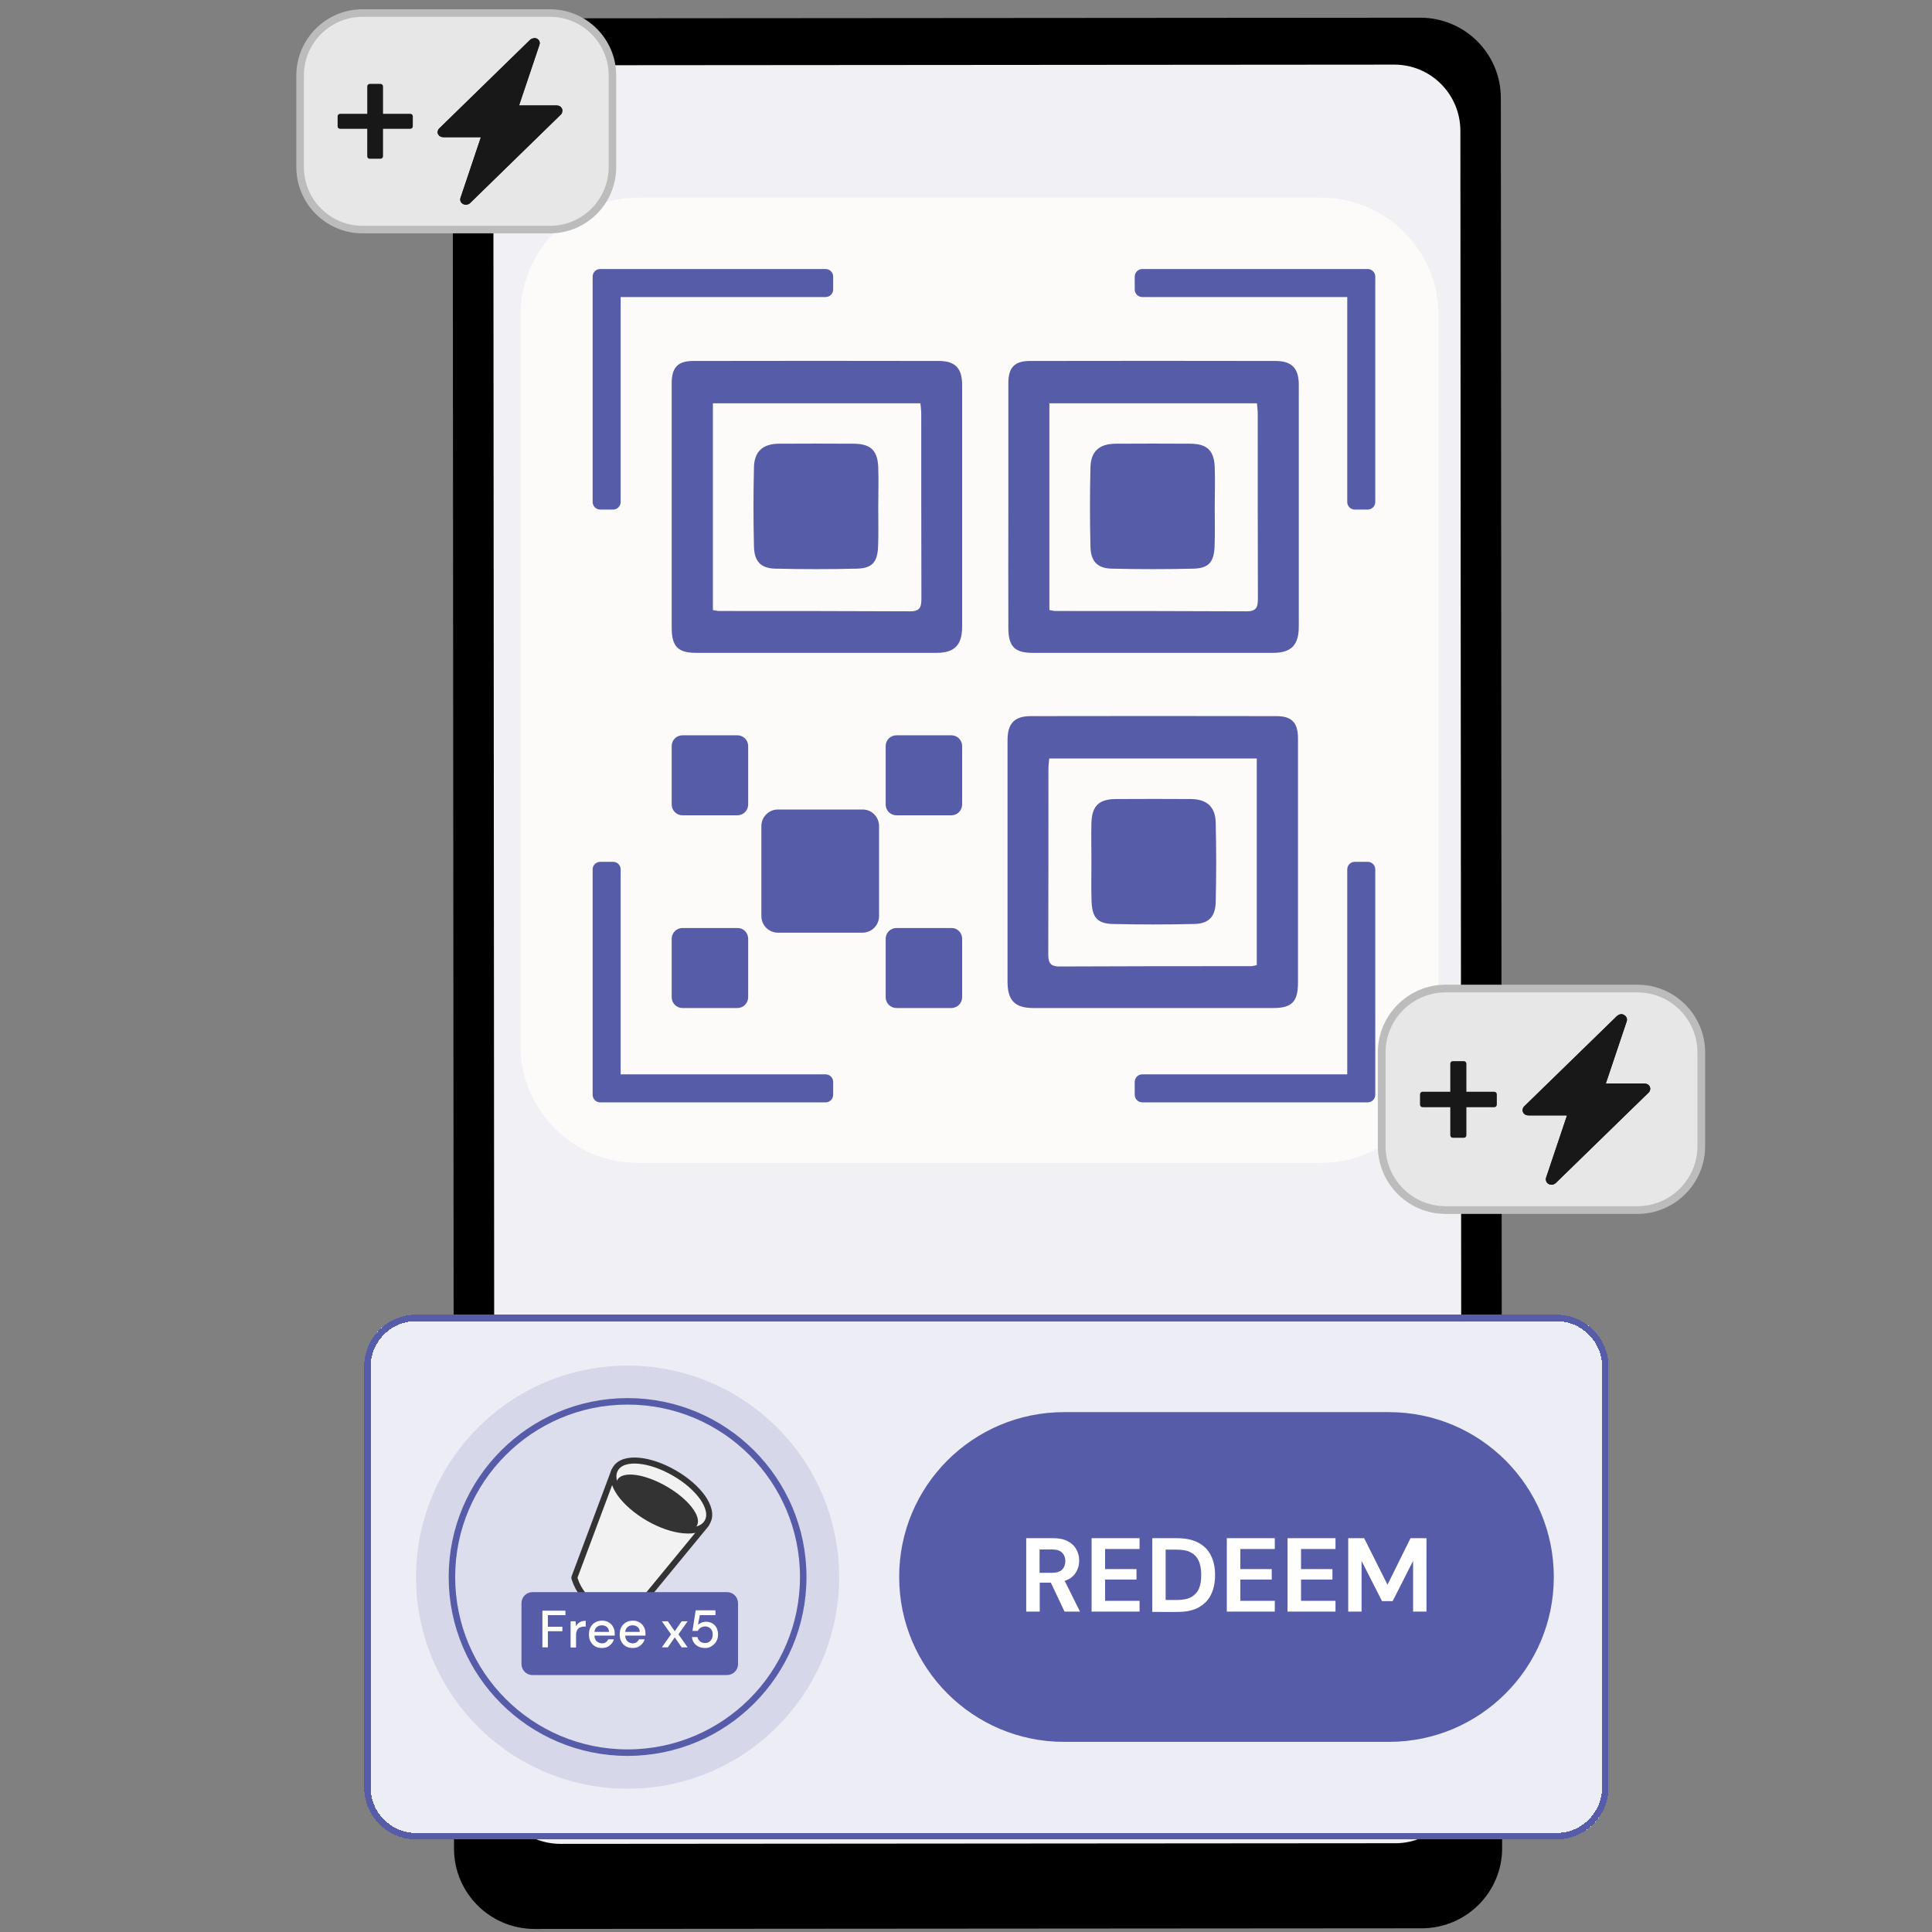 <?xml version="1.0" encoding="utf-8"?>
<!-- Generator: Adobe Illustrator 26.0.2, SVG Export Plug-In . SVG Version: 6.00 Build 0)  -->
<svg version="1.1" xmlns="http://www.w3.org/2000/svg" xmlns:xlink="http://www.w3.org/1999/xlink" x="0px" y="0px"
	 viewBox="0 0 120 120" style="enable-background:new 0 0 120 120;" xml:space="preserve">
<rect x="0" y="0" width="120" height="120" fill="#808080" stroke="none"/>
<style type="text/css">
	.st0{fill:#FFFFFF;}
	.st1{fill:#CBA580;}
	.st2{fill:#564435;}
	.st3{fill:#C1C0C0;}
	.st4{fill:#30302F;}
	.st5{fill:#686868;}
	.st6{fill:#321E10;}
	.st7{fill:#ED2838;}
	.st8{fill:#060606;}
	.st9{fill:#B28B6B;}
	.st10{fill:#FFF6DB;}
	.st11{clip-path:url(#XMLID_00000131339949641262153090000016150968697803131025_);fill:#CACAC9;}
	.st12{clip-path:url(#XMLID_00000131339949641262153090000016150968697803131025_);fill:#30302F;}
	.st13{fill:#FFFFFF;stroke:#000000;stroke-width:1.189;stroke-miterlimit:10;}
	.st14{clip-path:url(#XMLID_00000129892173487867865240000010298315050037895819_);fill:#FFFFFF;}
	.st15{opacity:0.4;clip-path:url(#XMLID_00000129892173487867865240000010298315050037895819_);fill:#F7F5F1;}
	.st16{clip-path:url(#XMLID_00000129892173487867865240000010298315050037895819_);}
	.st17{display:none;}
	.st18{display:inline;fill:#575CA8;}
	.st19{fill:#575CA8;}
	.st20{fill:#EDEDF6;}
	.st21{fill:none;stroke:#575CA8;stroke-width:0.404;}
	.st22{fill:#575CA8;fill-opacity:0.15;}
	.st23{fill:#575CA8;fill-opacity:0.2;}
	.st24{fill:#F2F2F2;stroke:#333333;stroke-width:0.374;stroke-linejoin:round;}
	.st25{fill:#F2F2F2;stroke:#333333;stroke-width:0.374;}
	.st26{fill:#333333;}
	.st27{fill:#FCFCFB;}
	.st28{fill:#E8E7E7;}
	.st29{fill:none;stroke:#BCBCBC;stroke-width:0.468;}
	.st30{fill:#181818;}
	.st31{fill:none;stroke:#BCBCBC;stroke-width:0.479;}
	.st32{clip-path:url(#SVGID_00000012461503543510665130000017566660010820877230_);}
	.st33{fill:#212121;stroke:#000000;stroke-width:1.167;stroke-miterlimit:10;}
	.st34{fill:#1E1E1E;stroke:#000000;stroke-width:1.167;stroke-miterlimit:10;}
	.st35{fill:none;stroke:#000000;stroke-width:1.398;stroke-miterlimit:10;}
	.st36{fill:#1E1E1E;}
	.st37{fill:#212121;}
	.st38{fill:#2A2A2A;}
	.st39{fill:#212121;stroke:#000000;stroke-width:1.634;stroke-miterlimit:10;}
	.st40{fill:#1E1E1E;stroke:#000000;stroke-width:1.634;stroke-miterlimit:10;}
	.st41{fill:none;stroke:#000000;stroke-width:1.956;stroke-miterlimit:10;}
	.st42{fill:#4F4F4F;}
	.st43{stroke:#000000;stroke-width:1.634;stroke-miterlimit:10;}
	.st44{fill:#EB2B38;}
	.st45{fill:none;stroke:#000000;stroke-width:1.334;stroke-miterlimit:10;}
	.st46{fill:none;}
	.st47{fill:#212121;stroke:#000000;stroke-width:0.489;stroke-miterlimit:10;}
	.st48{fill:#E8E7E6;}
	.st49{fill:#CACAC9;}
	.st50{fill:#ED2938;}
	.st51{fill:#F8A97E;}
	.st52{stroke:#000000;stroke-width:0.685;stroke-miterlimit:10;}
	.st53{clip-path:url(#XMLID_00000002368570680984634820000010492149591319889315_);fill:#FFD554;}
	.st54{clip-path:url(#XMLID_00000002368570680984634820000010492149591319889315_);fill:#DFE8E8;}
	.st55{clip-path:url(#XMLID_00000002368570680984634820000010492149591319889315_);}
	.st56{opacity:0.05;}
	.st57{fill:#A9D060;}
	.st58{clip-path:url(#SVGID_00000143576480657959422210000009537586420888527023_);}
	.st59{fill:#83817E;}
	.st60{fill:none;stroke:#83817E;stroke-width:0.542;stroke-miterlimit:10;}
	.st61{fill:#DFE8E8;}
	.st62{fill:#D2D8D8;}
	.st63{fill:#51C2C6;}
	.st64{fill:none;stroke:#1D1C1A;stroke-width:0.054;stroke-linecap:round;stroke-linejoin:round;}
	.st65{fill:#FABFAB;}
	.st66{fill:#888888;}
	.st67{clip-path:url(#XMLID_00000002368570680984634820000010492149591319889315_);fill:#A9D060;}
	.st68{clip-path:url(#XMLID_00000002368570680984634820000010492149591319889315_);fill:none;}
	.st69{fill:none;stroke:#ED2938;stroke-width:0.089;stroke-linecap:round;stroke-linejoin:round;}
	.st70{fill:none;stroke:#ED2938;stroke-width:0.117;stroke-linecap:round;stroke-linejoin:round;}
	.st71{fill:none;stroke:#ED2938;stroke-width:0.128;stroke-linecap:round;stroke-linejoin:round;}
	.st72{fill:none;stroke:#ED2938;stroke-width:0.117;stroke-linecap:round;}
	
		.st73{clip-path:url(#XMLID_00000176035366472954434230000000481514925547001277_);fill:#EDEDF6;stroke:#FFFFFF;stroke-width:8.639;stroke-miterlimit:10;}
	.st74{fill:#EE2737;}
	.st75{fill:none;stroke:#EE2737;stroke-width:0.793;stroke-linecap:round;stroke-linejoin:round;}
	.st76{fill:none;stroke:#EE2737;stroke-width:1.043;stroke-linecap:round;stroke-linejoin:round;}
	.st77{fill:none;stroke:#EE2737;stroke-width:1.134;stroke-linecap:round;stroke-linejoin:round;}
	.st78{fill:none;stroke:#EE2737;stroke-width:1.043;stroke-linecap:round;}
	.st79{clip-path:url(#XMLID_00000121262925159631415860000001820819637039536051_);fill:#CACAC9;}
	.st80{clip-path:url(#XMLID_00000121262925159631415860000001820819637039536051_);fill:#30302F;}
	.st81{fill:#FFFFFF;stroke:#000000;stroke-width:0.575;stroke-miterlimit:10;}
	.st82{clip-path:url(#XMLID_00000111909821477645551570000016556781763480987548_);fill:#FFFFFF;}
	.st83{opacity:0.4;clip-path:url(#XMLID_00000111909821477645551570000016556781763480987548_);fill:#F7F5F1;}
	.st84{clip-path:url(#XMLID_00000111909821477645551570000016556781763480987548_);}
	.st85{display:inline;fill:#EB2439;}
	.st86{fill:#FFFFFF;fill-opacity:0.9;}
	.st87{fill:none;stroke:#DFDFDF;stroke-width:0.156;}
	.st88{fill:#535353;}
	.st89{fill:none;stroke:#575CA8;stroke-width:0.195;}
	.st90{fill:#F2F2F2;stroke:#333333;stroke-width:0.18;stroke-linejoin:round;}
	.st91{fill:#F2F2F2;stroke:#333333;stroke-width:0.18;}
	.st92{fill:none;stroke:#BCBCBC;stroke-width:0.189;}
	.st93{fill:#F7D13D;}
	.st94{fill:#221F1F;}
	.st95{fill:none;stroke:#BCBCBC;stroke-width:0.194;}
	.st96{fill:none;stroke:#DFDFDF;stroke-width:0.155;}
	.st97{fill:#FABE9D;stroke:#000000;stroke-width:0.216;stroke-linecap:round;stroke-linejoin:round;stroke-miterlimit:10;}
	.st98{clip-path:url(#SVGID_00000161603774625753065740000005591331111796898491_);}
	.st99{clip-path:url(#SVGID_00000182528147208004419720000002327549510681098940_);}
	.st100{fill:#212121;stroke:#000000;stroke-width:0.483;stroke-miterlimit:10;}
	.st101{fill:#1E1E1E;stroke:#000000;stroke-width:0.483;stroke-miterlimit:10;}
	.st102{fill:none;stroke:#000000;stroke-width:0.578;stroke-miterlimit:10;}
	.st103{fill:#212121;stroke:#000000;stroke-width:0.676;stroke-miterlimit:10;}
	.st104{fill:#1E1E1E;stroke:#000000;stroke-width:0.676;stroke-miterlimit:10;}
	.st105{fill:none;stroke:#000000;stroke-width:0.809;stroke-miterlimit:10;}
	.st106{stroke:#000000;stroke-width:0.676;stroke-miterlimit:10;}
	.st107{fill:none;stroke:#000000;stroke-width:0.552;stroke-miterlimit:10;}
	.st108{fill:#212121;stroke:#000000;stroke-width:0.202;stroke-miterlimit:10;}
	.st109{fill:#FABE9D;stroke:#000000;stroke-width:0.105;stroke-miterlimit:10;}
	.st110{clip-path:url(#XMLID_00000011749385426732934270000001670983534130961536_);fill:#FFD554;}
	.st111{clip-path:url(#XMLID_00000011749385426732934270000001670983534130961536_);fill:#DFE8E8;}
	.st112{clip-path:url(#XMLID_00000011749385426732934270000001670983534130961536_);}
	.st113{clip-path:url(#SVGID_00000085221509228310924070000000529610611379317424_);}
	.st114{fill:none;stroke:#83817E;stroke-width:0.224;stroke-miterlimit:10;}
	.st115{clip-path:url(#XMLID_00000011749385426732934270000001670983534130961536_);fill:#D2D8D8;}
	.st116{fill:none;stroke:#1D1C1A;stroke-width:0.022;stroke-linecap:round;stroke-linejoin:round;}
	.st117{clip-path:url(#XMLID_00000011749385426732934270000001670983534130961536_);fill:#A9D060;}
	.st118{clip-path:url(#XMLID_00000011749385426732934270000001670983534130961536_);fill:none;}
	.st119{fill:none;stroke:#ED2938;stroke-width:0.037;stroke-linecap:round;stroke-linejoin:round;}
	.st120{fill:none;stroke:#ED2938;stroke-width:0.049;stroke-linecap:round;stroke-linejoin:round;}
	.st121{fill:none;stroke:#ED2938;stroke-width:0.053;stroke-linecap:round;stroke-linejoin:round;}
	.st122{fill:none;stroke:#ED2938;stroke-width:0.049;stroke-linecap:round;}
	.st123{fill:#FFFFFF;stroke:#000000;stroke-width:2.239;stroke-miterlimit:10;}
	.st124{fill:#EDEDF6;stroke:#000000;stroke-width:2.03;stroke-miterlimit:10;}
	.st125{fill:none;stroke:#BCBCBC;stroke-width:0.695;}
	.st126{fill:none;stroke:#BCBCBC;stroke-width:0.711;}
	
		.st127{clip-path:url(#XMLID_00000032634220497091750500000008311055074103633823_);fill:#EDEDF6;stroke:#FFFFFF;stroke-width:8.357;stroke-miterlimit:10;}
	.st128{fill:none;stroke:#EE2737;stroke-width:1.064;stroke-linecap:round;stroke-linejoin:round;}
	.st129{fill:none;stroke:#EE2737;stroke-width:1.398;stroke-linecap:round;stroke-linejoin:round;}
	.st130{fill:none;stroke:#EE2737;stroke-width:1.52;stroke-linecap:round;stroke-linejoin:round;}
	.st131{fill:none;stroke:#EE2737;stroke-width:1.398;stroke-linecap:round;}
	.st132{fill:#FFFFFF;stroke:#000000;stroke-width:1.095;stroke-miterlimit:10;}
	.st133{fill:#EDEDF6;stroke:#000000;stroke-width:0.993;stroke-miterlimit:10;}
	.st134{fill:none;stroke:#BCBCBC;stroke-width:0.34;}
	.st135{fill:none;stroke:#BCBCBC;stroke-width:0.348;}
	
		.st136{clip-path:url(#XMLID_00000028286248910705458560000004421891532584011691_);fill:#EDEDF6;stroke:#FFFFFF;stroke-width:4.089;stroke-miterlimit:10;}
	.st137{fill:none;stroke:#EE2737;stroke-width:0.521;stroke-linecap:round;stroke-linejoin:round;}
	.st138{fill:none;stroke:#EE2737;stroke-width:0.684;stroke-linecap:round;stroke-linejoin:round;}
	.st139{fill:none;stroke:#EE2737;stroke-width:0.744;stroke-linecap:round;stroke-linejoin:round;}
	.st140{fill:none;stroke:#EE2737;stroke-width:0.684;stroke-linecap:round;}
	.st141{clip-path:url(#XMLID_00000004506305299373971970000004004190204552893326_);fill:#CACAC9;}
	.st142{clip-path:url(#XMLID_00000004506305299373971970000004004190204552893326_);fill:#30302F;}
	.st143{fill:#FFFFFF;stroke:#000000;stroke-width:0.507;stroke-miterlimit:10;}
	.st144{clip-path:url(#XMLID_00000052790710182224973510000007216289550666467463_);fill:#FFFFFF;}
	.st145{opacity:0.4;clip-path:url(#XMLID_00000052790710182224973510000007216289550666467463_);fill:#F7F5F1;}
	.st146{clip-path:url(#XMLID_00000052790710182224973510000007216289550666467463_);}
	.st147{fill:none;stroke:#575CA8;stroke-width:0.172;}
	.st148{opacity:0.15;fill:#575CA8;}
	.st149{opacity:0.2;fill:#575CA8;}
	.st150{fill:#F2F2F2;stroke:#333333;stroke-width:0.159;stroke-linejoin:round;}
	.st151{fill:#F2F2F2;stroke:#333333;stroke-width:0.159;}
	.st152{fill:none;stroke:#BCBCBC;stroke-width:0.199;}
	.st153{fill:none;stroke:#BCBCBC;stroke-width:0.204;}
	.st154{clip-path:url(#SVGID_00000165214008171075260250000006088288728635786155_);}
	.st155{fill:#212121;stroke:#000000;stroke-width:0.497;stroke-miterlimit:10;}
	.st156{fill:#1E1E1E;stroke:#000000;stroke-width:0.497;stroke-miterlimit:10;}
	.st157{fill:none;stroke:#000000;stroke-width:0.595;stroke-miterlimit:10;}
	.st158{fill:#212121;stroke:#000000;stroke-width:0.696;stroke-miterlimit:10;}
	.st159{fill:#1E1E1E;stroke:#000000;stroke-width:0.696;stroke-miterlimit:10;}
	.st160{fill:none;stroke:#000000;stroke-width:0.833;stroke-miterlimit:10;}
	.st161{stroke:#000000;stroke-width:0.696;stroke-miterlimit:10;}
	.st162{fill:none;stroke:#000000;stroke-width:0.568;stroke-miterlimit:10;}
	.st163{fill:#212121;stroke:#000000;stroke-width:0.208;stroke-miterlimit:10;}
	.st164{stroke:#000000;stroke-width:0.292;stroke-miterlimit:10;}
	.st165{clip-path:url(#XMLID_00000109011631315654385330000004501508062677386141_);fill:#FFD554;}
	.st166{clip-path:url(#XMLID_00000109011631315654385330000004501508062677386141_);fill:#DFE8E8;}
	.st167{clip-path:url(#XMLID_00000109011631315654385330000004501508062677386141_);}
	.st168{clip-path:url(#SVGID_00000076597915531757612580000017750329193428043155_);}
	.st169{fill:none;stroke:#83817E;stroke-width:0.231;stroke-miterlimit:10;}
	.st170{fill:none;stroke:#1D1C1A;stroke-width:0.023;stroke-linecap:round;stroke-linejoin:round;}
	.st171{clip-path:url(#XMLID_00000109011631315654385330000004501508062677386141_);fill:#A9D060;}
	.st172{clip-path:url(#XMLID_00000109011631315654385330000004501508062677386141_);fill:none;}
	.st173{fill:none;stroke:#ED2938;stroke-width:0.038;stroke-linecap:round;stroke-linejoin:round;}
	.st174{fill:none;stroke:#ED2938;stroke-width:0.05;stroke-linecap:round;stroke-linejoin:round;}
	.st175{fill:none;stroke:#ED2938;stroke-width:0.054;stroke-linecap:round;stroke-linejoin:round;}
	.st176{fill:none;stroke:#ED2938;stroke-width:0.05;stroke-linecap:round;}
	
		.st177{clip-path:url(#XMLID_00000018921187695441029090000013080636069728881292_);fill:#EDEDF6;stroke:#FFFFFF;stroke-width:3.68;stroke-miterlimit:10;}
	.st178{fill:none;stroke:#EE2737;stroke-width:0.338;stroke-linecap:round;stroke-linejoin:round;}
	.st179{fill:none;stroke:#EE2737;stroke-width:0.444;stroke-linecap:round;stroke-linejoin:round;}
	.st180{fill:none;stroke:#EE2737;stroke-width:0.483;stroke-linecap:round;stroke-linejoin:round;}
	.st181{fill:none;stroke:#EE2737;stroke-width:0.444;stroke-linecap:round;}
</style>
<g id="Layer_2">
</g>
<g id="Layer_1">
	<g>
		<g>
			<path d="M88.31,119.77l-55.11,0.04c-2.76,0-5-2.23-5-4.99L28.12,6.14c0-2.76,2.23-5,4.99-5l55.11-0.04c2.76,0,5,2.23,5,4.99
				L93.3,114.8C93.3,117.53,91.07,119.77,88.31,119.77z"/>
			<g>
				<defs>
					<path id="XMLID_00000027602421264276473280000008689318121178556555_" d="M86.68,115.08l-51.86,0.04
						c-2.61,0-4.69-2.11-4.7-4.69L30.05,8.16c0-2.61,2.11-4.69,4.69-4.7L86.6,3.42c2.61,0,4.69,2.11,4.7,4.69l0.07,102.27
						C91.37,112.96,89.25,115.08,86.68,115.08z"/>
				</defs>
				<use xlink:href="#XMLID_00000027602421264276473280000008689318121178556555_"  style="overflow:visible;fill:#EDEDF6;"/>
				<clipPath id="XMLID_00000041990132553138568810000018271908927259766926_">
					<use xlink:href="#XMLID_00000027602421264276473280000008689318121178556555_"  style="overflow:visible;"/>
				</clipPath>
				<path style="clip-path:url(#XMLID_00000041990132553138568810000018271908927259766926_);fill:#FFFFFF;" d="M82.06,72.23H39.62
					c-4.03,0-7.29-3.27-7.29-7.29V19.57c0-4.03,3.27-7.29,7.29-7.29h42.44c4.03,0,7.29,3.27,7.29,7.29v45.36
					C89.35,68.96,86.09,72.23,82.06,72.23z"/>
				
					<rect x="22.64" y="2.14" style="opacity:0.4;clip-path:url(#XMLID_00000041990132553138568810000018271908927259766926_);fill:#F7F5F1;" width="89.12" height="135.49"/>
				<g style="clip-path:url(#XMLID_00000041990132553138568810000018271908927259766926_);">
					<g>
						<g class="st17">
							<path class="st18" d="M62.62,40.91c-0.42,0-0.77,0.01-1.12,0c-0.37-0.01-0.43-0.08-0.36-0.45c0.06-0.29,0.12-0.57,0.18-0.86
								c0.04-0.23,0.17-0.34,0.4-0.34c0.91,0,1.81,0,2.72,0c0.26,0,0.38,0.09,0.32,0.38c-0.29,1.34-0.53,2.69-0.85,4.02
								c-0.32,1.31-0.81,1.72-2.16,1.85c-0.47,0.05-0.95-0.03-1.42-0.06c-0.3-0.02-0.4-0.2-0.34-0.48c0.06-0.3,0.12-0.6,0.18-0.9
								c0.05-0.25,0.21-0.33,0.46-0.3c0.28,0.03,0.56,0.05,0.84,0.06c0.27,0.01,0.5-0.1,0.57-0.37
								C62.25,42.64,62.42,41.8,62.62,40.91z"/>
							<path class="st18" d="M58.08,43.89c0.43,0,0.8,0,1.16,0c0.27,0,0.38,0.11,0.32,0.39c-0.07,0.31-0.13,0.62-0.19,0.93
								c-0.04,0.23-0.19,0.33-0.41,0.33c-0.9,0-1.81,0-2.71,0c-0.25,0-0.38-0.09-0.31-0.39c0.29-1.31,0.55-2.63,0.84-3.94
								c0.07-0.31,0.2-0.6,0.33-0.89c0.26-0.57,0.74-0.9,1.34-0.96c0.64-0.06,1.29-0.02,1.93-0.01c0.29,0.01,0.41,0.19,0.34,0.48
								c-0.07,0.31-0.11,0.63-0.22,0.92c-0.04,0.12-0.23,0.25-0.36,0.26c-0.26,0.02-0.53-0.03-0.8-0.05
								c-0.38-0.03-0.65,0.12-0.73,0.47C58.42,42.23,58.26,43.03,58.08,43.89z"/>
						</g>
						<g>
							<path class="st19" d="M41.72,31.47c0-2.56,0-5.12,0-7.67c0-0.97,0.38-1.38,1.34-1.38c5.08-0.01,10.17-0.01,15.25,0
								c1.02,0,1.45,0.45,1.45,1.49c0,5,0,10.01,0,15.01c0,1.15-0.47,1.63-1.6,1.63c-4.97,0-9.95,0-14.92,0
								c-1.14,0-1.52-0.4-1.52-1.57C41.72,36.48,41.72,33.97,41.72,31.47z M44.28,37.89c0.19,0.03,0.27,0.06,0.35,0.06
								c3.97,0,7.94,0,11.91,0.02c0.66,0,0.69-0.33,0.69-0.84c-0.01-3.81-0.01-7.62-0.01-11.42c0-0.21-0.03-0.43-0.05-0.66
								c-4.33,0-8.61,0-12.89,0C44.28,29.36,44.28,33.61,44.28,37.89z"/>
							<path class="st19" d="M54.55,31.52c0,0.81,0.02,1.61-0.01,2.42c-0.04,0.97-0.36,1.35-1.3,1.38c-1.69,0.04-3.39,0.04-5.08,0
								c-0.91-0.02-1.31-0.46-1.33-1.37c-0.04-1.64-0.04-3.28,0-4.92c0.02-0.99,0.55-1.46,1.54-1.47c1.56-0.01,3.11-0.01,4.67,0
								c1.04,0.01,1.47,0.42,1.51,1.47C54.58,29.85,54.55,30.69,54.55,31.52z"/>
						</g>
						<g>
							<path class="st19" d="M80.62,61.04c0,1.17-0.38,1.57-1.52,1.57c-4.97,0-9.95,0-14.92,0c-1.14,0-1.6-0.47-1.6-1.63
								c0-5,0-10.01,0-15.01c0-1.04,0.43-1.49,1.45-1.49c5.08-0.01,10.17-0.01,15.25,0c0.96,0,1.34,0.41,1.34,1.38
								c0,2.56,0,5.12,0,7.67C80.62,56.04,80.62,58.54,80.62,61.04z M78.06,47.11c-4.28,0-8.56,0-12.89,0
								c-0.02,0.23-0.05,0.44-0.05,0.66c0,3.81,0,7.62-0.01,11.42c0,0.5,0.03,0.84,0.69,0.84c3.97-0.02,7.94-0.02,11.91-0.02
								c0.08,0,0.16-0.03,0.35-0.06C78.06,55.67,78.06,51.43,78.06,47.11z"/>
							<path class="st19" d="M67.79,53.59c0,0.81-0.02,1.61,0.01,2.42c0.04,0.97,0.36,1.35,1.3,1.38c1.69,0.04,3.39,0.04,5.08,0
								c0.91-0.02,1.31-0.46,1.33-1.37c0.04-1.64,0.04-3.28,0-4.92c-0.02-0.99-0.55-1.46-1.54-1.47c-1.56-0.01-3.11-0.01-4.67,0
								c-1.04,0.01-1.47,0.42-1.51,1.47C67.77,51.92,67.79,52.75,67.79,53.59z"/>
						</g>
						<g>
							<path class="st19" d="M62.63,31.47c0-2.56,0-5.12,0-7.67c0-0.97,0.38-1.38,1.34-1.38c5.08-0.01,10.17-0.01,15.25,0
								c1.02,0,1.45,0.45,1.45,1.49c0,5,0,10.01,0,15.01c0,1.15-0.47,1.63-1.6,1.63c-4.97,0-9.95,0-14.92,0
								c-1.14,0-1.52-0.4-1.52-1.57C62.62,36.48,62.63,33.97,62.63,31.47z M65.18,37.89c0.19,0.03,0.27,0.06,0.35,0.06
								c3.97,0,7.94,0,11.91,0.02c0.66,0,0.69-0.33,0.69-0.84c-0.01-3.81-0.01-7.62-0.01-11.42c0-0.21-0.03-0.43-0.05-0.66
								c-4.33,0-8.61,0-12.89,0C65.18,29.36,65.18,33.61,65.18,37.89z"/>
							<path class="st19" d="M75.45,31.52c0,0.81,0.02,1.61-0.01,2.42c-0.04,0.97-0.36,1.35-1.3,1.38c-1.69,0.04-3.39,0.04-5.08,0
								c-0.91-0.02-1.31-0.46-1.33-1.37c-0.04-1.64-0.04-3.28,0-4.92c0.02-0.99,0.55-1.46,1.54-1.47c1.56-0.01,3.11-0.01,4.67,0
								c1.04,0.01,1.47,0.42,1.51,1.47C75.48,29.85,75.45,30.69,75.45,31.52z"/>
						</g>
						<g>
							<path class="st19" d="M59.76,46.34v3.63c0,0.37-0.3,0.67-0.67,0.67h-3.41c-0.37,0-0.67-0.3-0.67-0.67v-3.63
								c0-0.37,0.3-0.67,0.67-0.67h3.41C59.46,45.67,59.76,45.97,59.76,46.34z"/>
							<path class="st19" d="M54.6,51.31v5.59c0,0.57-0.46,1.03-1.03,1.03h-5.25c-0.57,0-1.03-0.46-1.03-1.03v-5.59
								c0-0.57,0.46-1.03,1.03-1.03h5.25C54.14,50.27,54.6,50.74,54.6,51.31z"/>
							<path class="st19" d="M46.47,46.34v3.63c0,0.37-0.3,0.67-0.67,0.67h-3.41c-0.37,0-0.67-0.3-0.67-0.67v-3.63
								c0-0.37,0.3-0.67,0.67-0.67h3.41C46.17,45.67,46.47,45.97,46.47,46.34z"/>
							<path class="st19" d="M59.76,58.31v3.63c0,0.37-0.3,0.67-0.67,0.67h-3.41c-0.37,0-0.67-0.3-0.67-0.67v-3.63
								c0-0.37,0.3-0.67,0.67-0.67h3.41C59.46,57.63,59.76,57.93,59.76,58.31z"/>
							<path class="st19" d="M46.47,58.31v3.63c0,0.37-0.3,0.67-0.67,0.67h-3.41c-0.37,0-0.67-0.3-0.67-0.67v-3.63
								c0-0.37,0.3-0.67,0.67-0.67h3.41C46.17,57.63,46.47,57.93,46.47,58.31z"/>
						</g>
						<path class="st19" d="M51.28,16.71h-13.2h-0.8c-0.26,0-0.47,0.21-0.47,0.47v0.8v13.2c0,0.26,0.21,0.47,0.47,0.47h0.8
							c0.26,0,0.47-0.21,0.47-0.47V18.45h12.73c0.26,0,0.47-0.21,0.47-0.47v-0.8C51.75,16.92,51.54,16.71,51.28,16.71z"/>
						<path class="st19" d="M70.95,16.71h13.2h0.8c0.26,0,0.47,0.21,0.47,0.47v0.8v13.2c0,0.26-0.21,0.47-0.47,0.47h-0.8
							c-0.26,0-0.47-0.21-0.47-0.47V18.45H70.95c-0.26,0-0.47-0.21-0.47-0.47v-0.8C70.48,16.92,70.69,16.71,70.95,16.71z"/>
						<path class="st19" d="M51.28,68.47h-13.2h-0.8c-0.26,0-0.47-0.21-0.47-0.47v-0.8v-13.2c0-0.26,0.21-0.47,0.47-0.47h0.8
							c0.26,0,0.47,0.21,0.47,0.47v12.73h12.73c0.26,0,0.47,0.21,0.47,0.47V68C51.75,68.26,51.54,68.47,51.28,68.47z"/>
						<path class="st19" d="M70.95,68.47h13.2h0.8c0.26,0,0.47-0.21,0.47-0.47v-0.8v-13.2c0-0.26-0.21-0.47-0.47-0.47h-0.8
							c-0.26,0-0.47,0.21-0.47,0.47v12.73H70.95c-0.26,0-0.47,0.21-0.47,0.47V68C70.48,68.26,70.69,68.47,70.95,68.47z"/>
					</g>
				</g>
				
					<use xlink:href="#XMLID_00000027602421264276473280000008689318121178556555_"  style="overflow:visible;fill:none;stroke:#000000;stroke-width:1.187;stroke-miterlimit:10;"/>
			</g>
		</g>
		<g>
			<path shape-rendering="crispEdges" class="st20" d="M25.85,81.66h70.83c1.79,0,3.23,1.45,3.23,3.23v26.13
				c0,1.79-1.45,3.23-3.23,3.23H25.85c-1.79,0-3.23-1.45-3.23-3.23V84.89C22.61,83.1,24.06,81.66,25.85,81.66z"/>
			<path shape-rendering="crispEdges" class="st21" d="M25.85,81.86h70.83c1.67,0,3.03,1.36,3.03,3.03v26.13
				c0,1.67-1.36,3.03-3.03,3.03H25.85c-1.67,0-3.03-1.36-3.03-3.03V84.89C22.82,83.22,24.17,81.86,25.85,81.86z"/>
			<path class="st22" d="M38.98,84.82L38.98,84.82c7.25,0,13.14,5.88,13.14,13.14v0c0,7.25-5.88,13.14-13.14,13.14h0
				c-7.25,0-13.14-5.88-13.14-13.14v0C25.85,90.7,31.73,84.82,38.98,84.82z"/>
			<path class="st0" d="M38.98,87.04L38.98,87.04c6.03,0,10.91,4.89,10.91,10.91l0,0c0,6.03-4.89,10.91-10.91,10.91l0,0
				c-6.03,0-10.91-4.89-10.91-10.91l0,0C28.07,91.93,32.96,87.04,38.98,87.04z"/>
			<path class="st23" d="M38.98,87.04L38.98,87.04c6.03,0,10.91,4.89,10.91,10.91l0,0c0,6.03-4.89,10.91-10.91,10.91l0,0
				c-6.03,0-10.91-4.89-10.91-10.91l0,0C28.07,91.93,32.96,87.04,38.98,87.04z"/>
			<path class="st21" d="M38.98,87.04L38.98,87.04c6.03,0,10.91,4.89,10.91,10.91l0,0c0,6.03-4.89,10.91-10.91,10.91l0,0
				c-6.03,0-10.91-4.89-10.91-10.91l0,0C28.07,91.93,32.96,87.04,38.98,87.04z"/>
			<path class="st24" d="M38.41,91.29c-0.05-0.03-0.11-0.03-0.16-0.01c-0.05,0.02-0.09,0.06-0.11,0.11l-2.45,6.55
				c-0.02,0.04-0.02,0.08,0,0.12c0.49,1.53,2.05,2.43,3.62,2.09c0.04-0.01,0.08-0.03,0.1-0.06l4.44-5.4
				c0.03-0.04,0.05-0.1,0.04-0.15c-0.01-0.05-0.04-0.1-0.09-0.13L38.41,91.29z"/>
			<path class="st25" d="M40.27,94.29c0.76,0.44,1.54,0.7,2.19,0.76c0.63,0.06,1.22-0.07,1.47-0.51c0.26-0.44,0.07-1.01-0.29-1.53
				c-0.38-0.53-0.99-1.08-1.76-1.52c-0.76-0.44-1.54-0.7-2.19-0.76c-0.63-0.06-1.22,0.07-1.47,0.51c-0.26,0.44-0.07,1.01,0.29,1.53
				C38.89,93.3,39.51,93.85,40.27,94.29z"/>
			<ellipse transform="matrix(0.5 -0.866 0.866 0.5 -60.426 82.017)" class="st26" cx="40.82" cy="93.34" rx="1.17" ry="2.85"/>
			<path class="st19" d="M33.07,98.89h12.09c0.38,0,0.68,0.31,0.68,0.68v3.79c0,0.38-0.31,0.68-0.68,0.68H33.07
				c-0.38,0-0.68-0.31-0.68-0.68v-3.79C32.39,99.19,32.7,98.89,33.07,98.89z"/>
			<path class="st27" d="M33.69,102.32v-2.28h1.43v0.28h-1.09v0.72h0.9v0.28h-0.9v1H33.69z M35.44,102.32v-1.62h0.31l0.03,0.31
				c0.06-0.11,0.13-0.19,0.23-0.25c0.1-0.06,0.23-0.09,0.37-0.09v0.36h-0.09c-0.1,0-0.18,0.02-0.26,0.05
				c-0.07,0.03-0.13,0.08-0.18,0.16c-0.04,0.07-0.07,0.18-0.07,0.31v0.78H35.44z M37.39,102.36c-0.16,0-0.3-0.03-0.42-0.1
				c-0.12-0.07-0.22-0.17-0.29-0.3c-0.07-0.13-0.1-0.27-0.1-0.44c0-0.17,0.03-0.32,0.1-0.45c0.07-0.13,0.16-0.23,0.29-0.3
				c0.12-0.07,0.27-0.11,0.43-0.11c0.16,0,0.3,0.04,0.41,0.11c0.12,0.07,0.21,0.16,0.27,0.28c0.07,0.12,0.1,0.25,0.1,0.39
				c0,0.02,0,0.05,0,0.07c0,0.02,0,0.05,0,0.08h-1.26c0.01,0.16,0.06,0.28,0.15,0.36c0.09,0.08,0.2,0.12,0.32,0.12
				c0.1,0,0.18-0.02,0.24-0.07c0.07-0.05,0.12-0.11,0.15-0.18h0.35c-0.04,0.15-0.13,0.28-0.26,0.38
				C37.75,102.31,37.59,102.36,37.39,102.36z M37.39,100.95c-0.12,0-0.22,0.03-0.31,0.1c-0.09,0.07-0.14,0.17-0.16,0.31h0.91
				c-0.01-0.13-0.05-0.23-0.13-0.3C37.62,100.99,37.52,100.95,37.39,100.95z M39.3,102.36c-0.16,0-0.3-0.03-0.42-0.1
				c-0.12-0.07-0.22-0.17-0.29-0.3c-0.07-0.13-0.1-0.27-0.1-0.44c0-0.17,0.03-0.32,0.1-0.45c0.07-0.13,0.17-0.23,0.29-0.3
				c0.12-0.07,0.27-0.11,0.43-0.11c0.16,0,0.3,0.04,0.41,0.11c0.12,0.07,0.21,0.16,0.27,0.28c0.07,0.12,0.1,0.25,0.1,0.39
				c0,0.02,0,0.05,0,0.07c0,0.02,0,0.05,0,0.08h-1.26c0.01,0.16,0.06,0.28,0.15,0.36c0.09,0.08,0.2,0.12,0.32,0.12
				c0.1,0,0.18-0.02,0.24-0.07c0.07-0.05,0.12-0.11,0.15-0.18h0.35c-0.04,0.15-0.13,0.28-0.26,0.38
				C39.65,102.31,39.49,102.36,39.3,102.36z M39.3,100.95c-0.12,0-0.22,0.03-0.31,0.1c-0.09,0.07-0.14,0.17-0.16,0.31h0.91
				c-0.01-0.13-0.05-0.23-0.13-0.3C39.52,100.99,39.42,100.95,39.3,100.95z M41.11,102.32l0.57-0.81l-0.57-0.81h0.37l0.43,0.62
				l0.43-0.62h0.37l-0.57,0.81l0.57,0.81h-0.37l-0.43-0.62l-0.43,0.62H41.11z M43.8,102.36c-0.16,0-0.3-0.03-0.42-0.09
				c-0.12-0.06-0.21-0.14-0.28-0.24c-0.07-0.1-0.11-0.22-0.12-0.35h0.34c0.02,0.11,0.08,0.2,0.16,0.27c0.09,0.07,0.19,0.1,0.32,0.1
				c0.1,0,0.18-0.02,0.25-0.07c0.07-0.05,0.12-0.11,0.16-0.19c0.04-0.08,0.06-0.17,0.06-0.26c0-0.15-0.04-0.28-0.13-0.37
				c-0.09-0.09-0.2-0.14-0.33-0.14c-0.11,0-0.21,0.03-0.29,0.08c-0.08,0.05-0.14,0.12-0.18,0.2h-0.33l0.2-1.28h1.23v0.3h-0.97
				l-0.12,0.61c0.05-0.06,0.12-0.1,0.21-0.14c0.09-0.04,0.19-0.06,0.3-0.06c0.15,0,0.29,0.04,0.4,0.11c0.11,0.07,0.2,0.16,0.25,0.28
				c0.06,0.12,0.09,0.25,0.09,0.4c0,0.15-0.03,0.29-0.1,0.41c-0.06,0.12-0.16,0.22-0.28,0.3C44.11,102.32,43.97,102.36,43.8,102.36z
				"/>
			<path class="st19" d="M66.09,87.71h20.18c5.66,0,10.24,4.59,10.24,10.24l0,0c0,5.66-4.59,10.24-10.24,10.24H66.09
				c-5.66,0-10.24-4.59-10.24-10.24l0,0C55.84,92.3,60.43,87.71,66.09,87.71z"/>
			<path class="st0" d="M63.74,100.1v-4.56h1.68c0.36,0,0.66,0.06,0.9,0.19c0.24,0.12,0.42,0.29,0.53,0.5
				c0.12,0.21,0.18,0.44,0.18,0.7c0,0.28-0.07,0.53-0.22,0.76c-0.14,0.23-0.37,0.4-0.68,0.5l0.95,1.91h-0.96l-0.85-1.8h-0.69v1.8
				H63.74z M64.57,97.69h0.79c0.28,0,0.48-0.07,0.61-0.2c0.13-0.13,0.2-0.31,0.2-0.53c0-0.22-0.07-0.39-0.2-0.52
				c-0.13-0.13-0.33-0.2-0.62-0.2h-0.78V97.69z M67.8,100.1v-4.56h2.98v0.67h-2.14v1.25h1.95v0.65h-1.95v1.32h2.14v0.67H67.8z
				 M71.57,100.1v-4.56h1.56c0.53,0,0.97,0.1,1.32,0.29c0.35,0.19,0.6,0.45,0.77,0.8c0.17,0.34,0.25,0.74,0.25,1.2
				s-0.08,0.86-0.25,1.21c-0.16,0.34-0.42,0.6-0.77,0.8c-0.34,0.19-0.78,0.28-1.32,0.28H71.57z M72.4,99.38h0.68
				c0.38,0,0.68-0.06,0.91-0.18c0.22-0.13,0.38-0.3,0.48-0.53c0.1-0.23,0.14-0.52,0.14-0.85c0-0.33-0.05-0.61-0.14-0.84
				c-0.1-0.23-0.25-0.42-0.48-0.54c-0.22-0.13-0.52-0.19-0.91-0.19H72.4V99.38z M76.2,100.1v-4.56h2.98v0.67h-2.14v1.25h1.95v0.65
				h-1.95v1.32h2.14v0.67H76.2z M79.97,100.1v-4.56h2.98v0.67h-2.14v1.25h1.95v0.65h-1.95v1.32h2.14v0.67H79.97z M83.74,100.1v-4.56
				h0.99l1.45,2.89l1.43-2.89h0.99v4.56h-0.83v-3.15l-1.27,2.5h-0.66l-1.27-2.5v3.15H83.74z"/>
		</g>
		<g>
			<path class="st28" d="M22.52,0.81h11.64c2.14,0,3.88,1.74,3.88,3.88v5.69c0,2.14-1.74,3.88-3.88,3.88H22.52
				c-2.14,0-3.88-1.74-3.88-3.88V4.69C18.64,2.55,20.38,0.81,22.52,0.81z"/>
			<path class="st29" d="M22.52,0.81h11.64c2.14,0,3.88,1.74,3.88,3.88v5.69c0,2.14-1.74,3.88-3.88,3.88H22.52
				c-2.14,0-3.88-1.74-3.88-3.88V4.69C18.64,2.55,20.38,0.81,22.52,0.81z"/>
			<path class="st30" d="M22.81,9.71c0,0.09,0.07,0.15,0.16,0.15h0.66c0.09,0,0.16-0.07,0.16-0.15V8h1.69
				c0.09,0,0.16-0.07,0.16-0.15V7.22c0-0.09-0.07-0.15-0.16-0.15h-1.69v-1.7c0-0.09-0.07-0.16-0.16-0.16h-0.66
				c-0.09,0-0.16,0.07-0.16,0.16v1.7h-1.68c-0.09,0-0.16,0.07-0.16,0.15v0.63c0,0.09,0.07,0.15,0.16,0.15h1.68V9.71z"/>
			<path class="st30" d="M33.35,2.4c0.07,0.04,0.12,0.09,0.15,0.16c0.03,0.07,0.03,0.14,0.01,0.21l-1.27,3.78h2.34
				c0.07,0,0.14,0.02,0.19,0.05c0.06,0.03,0.1,0.08,0.13,0.14c0.03,0.06,0.04,0.12,0.02,0.18C34.92,7,34.89,7.06,34.84,7.11
				l-5.64,5.5c-0.05,0.05-0.13,0.09-0.21,0.1c-0.08,0.01-0.16,0-0.23-0.04c-0.07-0.04-0.12-0.09-0.15-0.16
				c-0.03-0.07-0.03-0.14-0.01-0.21l1.27-3.78h-2.34c-0.07,0-0.14-0.02-0.19-0.05c-0.06-0.03-0.1-0.08-0.13-0.14
				c-0.03-0.06-0.04-0.12-0.02-0.18c0.01-0.06,0.04-0.12,0.09-0.17l5.64-5.5c0.05-0.05,0.13-0.09,0.21-0.1
				C33.2,2.35,33.28,2.37,33.35,2.4z"/>
			<path class="st30" d="M33.35,2.4c0.07,0.04,0.12,0.09,0.15,0.16c0.03,0.07,0.03,0.14,0.01,0.21l-1.27,3.78h2.34
				c0.07,0,0.14,0.02,0.19,0.05c0.06,0.03,0.1,0.08,0.13,0.14c0.03,0.06,0.04,0.12,0.02,0.18C34.92,7,34.89,7.06,34.84,7.11
				l-5.64,5.5c-0.05,0.05-0.13,0.09-0.21,0.1c-0.08,0.01-0.16,0-0.23-0.04c-0.07-0.04-0.12-0.09-0.15-0.16
				c-0.03-0.07-0.03-0.14-0.01-0.21l1.27-3.78h-2.34c-0.07,0-0.14-0.02-0.19-0.05c-0.06-0.03-0.1-0.08-0.13-0.14
				c-0.03-0.06-0.04-0.12-0.02-0.18c0.01-0.06,0.04-0.12,0.09-0.17l5.64-5.5c0.05-0.05,0.13-0.09,0.21-0.1
				C33.2,2.35,33.28,2.37,33.35,2.4L33.35,2.4z M28.34,7.86h2.01c0.06,0,0.11,0.01,0.16,0.03c0.05,0.02,0.09,0.06,0.12,0.1
				c0.03,0.04,0.05,0.09,0.06,0.14c0.01,0.05,0.01,0.1-0.01,0.15l-0.96,2.87l4.04-3.94h-2c-0.06,0-0.11-0.01-0.16-0.03
				c-0.05-0.02-0.09-0.06-0.12-0.1c-0.03-0.04-0.05-0.09-0.06-0.14c-0.01-0.05-0.01-0.1,0.01-0.15l0.96-2.87L28.34,7.86z"/>
		</g>
		<g>
			<path class="st28" d="M89.79,61.4h11.91c2.19,0,3.97,1.78,3.97,3.97v5.82c0,2.19-1.78,3.97-3.97,3.97H89.79
				c-2.19,0-3.97-1.78-3.97-3.97v-5.82C85.82,63.18,87.6,61.4,89.79,61.4z"/>
			<path class="st31" d="M89.79,61.4h11.91c2.19,0,3.97,1.78,3.97,3.97v5.82c0,2.19-1.78,3.97-3.97,3.97H89.79
				c-2.19,0-3.97-1.78-3.97-3.97v-5.82C85.82,63.18,87.6,61.4,89.79,61.4z"/>
			<path class="st30" d="M90.08,70.51c0,0.09,0.07,0.16,0.16,0.16h0.68c0.09,0,0.16-0.07,0.16-0.16v-1.74h1.73
				c0.09,0,0.16-0.07,0.16-0.16v-0.64c0-0.09-0.07-0.16-0.16-0.16h-1.73v-1.74c0-0.09-0.07-0.16-0.16-0.16h-0.68
				c-0.09,0-0.16,0.07-0.16,0.16v1.74h-1.72c-0.09,0-0.16,0.07-0.16,0.16v0.64c0,0.09,0.07,0.16,0.16,0.16h1.72V70.51z"/>
			<path class="st30" d="M100.87,63.04c0.07,0.04,0.13,0.1,0.16,0.17c0.03,0.07,0.03,0.15,0.01,0.22l-1.3,3.87h2.4
				c0.07,0,0.14,0.02,0.2,0.05c0.06,0.04,0.11,0.09,0.13,0.15c0.03,0.06,0.04,0.12,0.02,0.19c-0.01,0.06-0.04,0.12-0.09,0.17
				l-5.77,5.62c-0.06,0.05-0.13,0.09-0.21,0.1c-0.08,0.01-0.16,0-0.23-0.04c-0.07-0.04-0.13-0.1-0.15-0.17
				c-0.03-0.07-0.03-0.15-0.01-0.22l1.3-3.87h-2.4c-0.07,0-0.14-0.02-0.2-0.05c-0.06-0.04-0.11-0.09-0.13-0.15
				c-0.03-0.06-0.04-0.12-0.02-0.19c0.01-0.06,0.04-0.12,0.09-0.17l5.77-5.62c0.06-0.05,0.13-0.09,0.21-0.1
				C100.71,62.98,100.8,63,100.87,63.04z"/>
			<path class="st30" d="M100.87,63.04c0.07,0.04,0.13,0.1,0.16,0.17c0.03,0.07,0.03,0.15,0.01,0.22l-1.3,3.87h2.4
				c0.07,0,0.14,0.02,0.2,0.05c0.06,0.04,0.11,0.09,0.13,0.15c0.03,0.06,0.04,0.12,0.02,0.19c-0.01,0.06-0.04,0.12-0.09,0.17
				l-5.77,5.62c-0.06,0.05-0.13,0.09-0.21,0.1c-0.08,0.01-0.16,0-0.23-0.04c-0.07-0.04-0.13-0.1-0.15-0.17
				c-0.03-0.07-0.03-0.15-0.01-0.22l1.3-3.87h-2.4c-0.07,0-0.14-0.02-0.2-0.05c-0.06-0.04-0.11-0.09-0.13-0.15
				c-0.03-0.06-0.04-0.12-0.02-0.19c0.01-0.06,0.04-0.12,0.09-0.17l5.77-5.62c0.06-0.05,0.13-0.09,0.21-0.1
				C100.71,62.98,100.8,63,100.87,63.04L100.87,63.04z M95.75,68.61h2.05c0.06,0,0.11,0.01,0.16,0.04c0.05,0.02,0.09,0.06,0.13,0.1
				c0.03,0.04,0.06,0.09,0.07,0.14c0.01,0.05,0.01,0.1-0.01,0.15l-0.99,2.94l4.14-4.03h-2.05c-0.06,0-0.11-0.01-0.16-0.04
				c-0.05-0.02-0.09-0.06-0.13-0.1s-0.06-0.09-0.07-0.14c-0.01-0.05-0.01-0.1,0.01-0.15l0.99-2.94L95.75,68.61z"/>
		</g>
	</g>
	<g>
		<g>
			<g>
				<defs>
					<circle id="SVGID_00000000205640804998322500000017610870650703016066_" cx="188.47" cy="61.34" r="57.47"/>
				</defs>
				<clipPath id="SVGID_00000086660733670435639360000009620624665723560374_">
					<use xlink:href="#SVGID_00000000205640804998322500000017610870650703016066_"  style="overflow:visible;"/>
				</clipPath>
				<g style="clip-path:url(#SVGID_00000086660733670435639360000009620624665723560374_);">
					<g>
						<g>
							<g>
								<path class="st38" d="M91.12,86.94c-2.73,0.64-5.34,1.76-7.68,3.31c-1.81,1.2-3.45,2.64-5.24,3.86
									c-1.79,1.23-3.79,2.25-5.94,2.47c-0.76,0.08-1.67-0.02-2.07-0.68c-0.37-0.61-0.12-1.4,0.2-2.05
									c1.34-2.67,3.66-4.74,6.23-6.26c2.57-1.52,5.4-2.54,8.21-3.54c0.75-0.27,1.51-0.54,2.26-0.81c0.36-0.13,0.73-0.26,1.09-0.39
									c0.21-0.07,0.89-0.45,1.09-0.37c0.29,0.11,0,1.22,0.02,1.53c0.04,0.55,0.21,1.1,0.48,1.58
									C90.1,86.15,90.56,86.63,91.12,86.94z"/>
								<g>
									<path class="st40" d="M70.12,108.01c0.36-0.4,0.7-0.8,1.04-1.21c0.44-0.54,1.53-1.5,1.42-2.25
										c-0.17-1.13-1.6-0.96-2.37-0.76c-1.8,0.45-3.58,1.01-5.32,1.66C66.62,106.35,68.36,107.21,70.12,108.01z"/>
									<path class="st40" d="M66.71,114.44c-0.36-0.27-0.78-0.51-0.97-0.92c-0.2-0.44-0.09-0.97,0.17-1.38
										c0.05-0.08,0.1-0.14,0.16-0.21c-2.45-1.17-4.85-2.41-7.19-3.73c-5.61,3.02-10.64,7.11-14.69,12.02
										c-0.48,0.58-0.96,1.2-1.17,1.92c-0.22,0.72-0.12,1.59,0.43,2.11c0.62,0.59,1.59,0.57,2.45,0.51
										c1.27-0.09,2.53-0.19,3.8-0.31c2.21-0.2,4.42-0.43,6.63-0.66c2.14-0.22,4.28-0.44,6.42-0.67c1.11-0.11,2.24-0.24,3.24-0.73
										c1.43-0.71,2.45-2.19,2.59-3.77C68.71,117.04,67.98,115.4,66.71,114.44z"/>
									<path class="st42" d="M65.65,105.84c1.89-0.71,3.92-1.36,6.1-1.91c-0.68-1.1-0.98-1.8-2.31-1.91
										c-1.76-0.15-3.69,0.22-5.31,0.91c-0.74,0.32-1.45,0.63-2.16,0.96C63.18,104.56,64.41,105.21,65.65,105.84z"/>
									<path class="st42" d="M56.29,106.71c-3.07,1.63-6.07,3.39-9.38,5.31c-1.48,0.86-5.1,2.81-6.04,4.24
										c-0.94,1.43-1.37,3.32-0.68,4.89c0.36,0.81,2.15,2.05,2.9,2.54c0.45-0.84,4.87-9,16.46-15.12
										C58.45,107.97,57.37,107.35,56.29,106.71z"/>
								</g>
								<g>
									<path class="st28" d="M114.09,81c0.18-0.19,0.4-0.35,0.65-0.46c0.42-0.41,0.9-0.78,1.44-1.11c0.23-0.25,0.53-0.43,0.9-0.5
										c2.69-1.37,6.32-2.06,9.46-2.15c0.06-0.01,0.12-0.02,0.18-0.02c0.18-0.02,0.35-0.01,0.51,0.01c0.32,0,0.63,0.01,0.94,0.02
										c0.47-0.45,0.86-0.96,0.99-1.59c0.31-1.46-1.01-2.87-2.46-3.21c-1.46-0.34-10.55,0.97-11.98,1.4
										c-3.06,0.92-6.08,1.96-9.05,3.12c-1.22,0.48-2.69,0.88-3.79,1.59c-1.36,0.88-3.02,1.3-4.55,1.85
										c-1.17,0.42-2.34,0.84-3.52,1.25c-0.68,0.23-1.3,0.6-1.99,0.82c-0.54,0.17-1.1,0.26-1.63,0.43
										c-1.05,0.34-1.18,1.52-0.89,2.48c0.21,0.69,0.68,1.25,1.28,1.63c0.26,0.17,0.54,0.43,0.85,0.48
										c0.39,0.06,0.79-0.13,1.14-0.26c0.58-0.21,1.19-0.33,1.79-0.47c1.31-0.31,2.62-0.64,3.9-1.06
										c1.19-0.39,2.36-0.86,3.58-1.17c0.35-0.09,4.19-1.01,4.2-0.97c0.22,2.21,0.21,5.56,0.43,7.77l5.15-1.36l0.85-4.48
										c0.13-0.04,0.26-0.07,0.39-0.11C111.54,83.82,112.05,81.12,114.09,81z"/>
									<path class="st38" d="M127.78,77.2c-3.66-0.26-7.51,0.53-10.74,2.28c-1.19,0.64-2.44,1.18-3.51,2.01
										c-0.5,0.38-1.12,0.9-1.13,1.59c-0.01,0.83,0.59,1.71,1.49,1.72c0.66,0.01,1.41-0.58,2.05-0.76
										c1.94-0.53,3.72-1.46,5.32-2.68c0.78-0.6,1.56-0.81,2.43-1.2c1.13-0.51,2.15-1.38,3.11-2.15
										C126.97,77.89,127.6,77.19,127.78,77.2z"/>
								</g>
								<g>
									<path class="st44" d="M218.46,81.15c-1.22-1.96-2.94-1.66-4.9-2.18c-3.61-0.95-6.9-2.47-10.48-3.22
										c-1.01-0.21-2.05-0.37-3.12-0.43c-3.29-0.19-6.58-0.52-9.87-0.66c-9.9-0.43-19.92,0.61-29.71,2.05
										c-3.02,0.44-6.02,0.94-9.02,1.47c-18.26,3.26-36.11,8.64-53.42,15.26l-5.08,22.74c5.59,1.71,11.2,3.36,16.73,5.17
										c3.22,1.05,2.03,6.22-1.22,5.16c-5.5-1.8-11.09-3.43-16.66-5.13l-4.45,27.79c18.76-0.43,93.95-1.45,116.82,9.31
										c2.91-9.28,5.35-18.71,7.63-28.16c2.99-12.43,5.91-25.06,7.17-37.8C219.21,89.03,220.46,84.36,218.46,81.15z"/>
								</g>
								<g>
									<g>
										<path class="st45" d="M65.35,113.27c-0.22,1.69,0.92,1.06,1.86,1.65c1.5,0.94,1.26,3.25,0.75,4.63"/>
										<path class="st45" d="M64.09,103.39c1.99-0.72,4.81-1.55,6.87-0.67c2.02,0.87,2.27,3.16,0.38,4.33"/>
										<path class="st45" d="M67.98,119.45c-0.71,3.77-4.52,4.14-7.61,3.8c-3.77-0.4-7.19,1.62-10.94,1.82
											c-3.26,0.18-7.13-0.6-8.73-3.81c-1.63-3.27,0.41-5.95,3.22-7.56c3.77-2.15,7.89-3.57,11.63-5.79"/>
										<g>
											<g>
												<path d="M99.54,94.98c-0.07,0.16-0.27,0.19,0.01,0.08c0.26-0.1,0.5-0.26,0.75-0.38c0.81-0.39,1.64-0.73,2.46-1.07
													c2.9-1.2,5.85-2.3,8.81-3.36c9.21-3.31,18.57-6.2,28.04-8.66c10.81-2.81,21.85-5.15,33-6.08
													c5.74-0.48,11.6,0.23,17.32,0.7c7.26,0.6,14.62,1.17,21.77,2.6c1.07,0.21,2.1,0.45,2.95,0.75
													c0.14,0.05,0.28,0.12,0.42,0.18c-0.34-0.13,0,0,0.09,0.07c-0.46-0.41,0.25,0.31,0.13,0.16
													c0.23,0.28,0.46,0.54,0.67,0.83c0.42,0.59,0.75,1.22,1.02,1.89c1.01,2.48,1.21,5.26,0.95,7.9
													c-0.35,3.57-1.27,7.14-1.97,10.65c-2.84,14.23-6.04,28.39-8.93,42.6c-0.75,3.68-1.48,7.37-2.17,11.07
													c-0.51,2.71-0.88,5.74-2.47,8.08c-1.9,2.79-5.07,3.01-8.16,2.68c-3.54-0.38-7.07-0.87-10.61-1.23
													c-28.88-2.98-57.96-2.67-86.93-4.22c-3.62-0.19-7.24-0.42-10.86-0.68c-0.51-0.04-0.95,0.32-0.8,0.84
													c0.16,0.57,0.94,0.84,1.45,0.88c30.14,2.15,60.4,1.65,90.51,4.22c3.79,0.32,7.58,0.69,11.35,1.13
													c3.29,0.38,6.72,1.15,10.04,0.88c2.81-0.23,5.1-1.54,6.53-4c1.54-2.65,1.88-5.91,2.44-8.87
													c2.82-14.82,6.14-29.54,9.21-44.31c0.76-3.68,1.51-7.36,2.23-11.04c0.63-3.21,1.5-6.5,1.56-9.79
													c0.07-3.76-0.94-9.57-4.88-11.26c-2.28-0.98-4.94-1.28-7.38-1.65c-3.89-0.59-7.8-1.02-11.71-1.41
													c-6.89-0.69-13.83-1.33-20.75-1.5c-3.97-0.1-8.01,0.53-11.92,1.08c-5.74,0.81-11.44,1.91-17.09,3.19
													c-10.55,2.4-20.96,5.43-31.21,8.9c-5.72,1.93-11.69,3.8-17.11,6.51c-0.35,0.18-0.9,0.39-1.06,0.78
													C96.86,95.07,99.14,95.97,99.54,94.98L99.54,94.98z"/>
											</g>
										</g>
										<g>
											<g>
												<path d="M97.7,94.63c-2.05,6.69-3.91,13.43-5.55,20.23c-0.12,0.49,1.3,0.27,1.41-0.19c1.64-6.8,3.5-13.54,5.55-20.23
													C99.26,93.98,97.84,94.17,97.7,94.63L97.7,94.63z"/>
											</g>
										</g>
										<g>
											<g>
												<path d="M105.18,83.58c0.26,2.24,0.52,4.48,0.77,6.72c0.03,0.26,1.46-0.01,1.42-0.38c-0.26-2.24-0.52-4.48-0.77-6.72
													C106.57,82.94,105.14,83.21,105.18,83.58L105.18,83.58z"/>
											</g>
										</g>
										<g>
											<g>
												<path d="M111.06,83.01c0.19,1.86,0.38,3.72,0.57,5.58c0.04,0.39,1.47,0.1,1.42-0.38c-0.19-1.86-0.38-3.72-0.57-5.58
													C112.43,82.24,111.01,82.53,111.06,83.01L111.06,83.01z"/>
											</g>
										</g>
										<g>
											<g>
												<path d="M104.52,83.42c-4.35,0.84-8.66,1.92-12.9,3.2c-3.06,0.92-6.97,1.8-9.31,4.14c-1.9,1.91-4.21,3.49-6.71,4.51
													c-0.83,0.34-1.7,0.47-2.54,0.76c-0.66,0.23-1.43,0.77-1.9-0.09c-0.37-0.67-0.07-1.52,0.21-2.15
													c2.56-5.75,9.29-7.81,14.74-9.71c6.4-2.24,12.82-4.44,19.16-6.84c3.97-1.5,7.85-3.1,11.96-4.18
													c1.92-0.5,3.86-0.97,5.82-1.31c0.79-0.14,1.6-0.27,2.4-0.29c0.75-0.02,1.29,0.2,2,0.41c0.66,0.19,1.04,0.35,1.2,1.08
													c0.15,0.7,0.17,1.46-0.08,2.13c-0.59,1.6-2.05,2.86-3.42,3.79c-1.39,0.95-2.91,1.7-4.39,2.48
													c-0.88,0.47-1.75,0.93-2.63,1.4c-0.87,0.46-2.35,1.57-3.36,1.42c-1.02-0.16-1.52-1.15-1.17-2.07
													c0.34-0.93,1.13-1.03,1.92-1.37c0.74-0.31,1.33-0.9,2.03-1.3c2.62-1.5,5.8-1.86,8.75-1.98
													c0.29-0.01,1.59-0.58,0.92-0.56c-2.81,0.11-5.63,0.46-8.29,1.4c-1.88,0.67-3.43,1.84-5.23,2.62
													c-1.03,0.44-2.08,1.67-1.49,2.85c0.49,0.98,1.76,1.08,2.71,0.91c1.55-0.27,2.93-1.18,4.3-1.91
													c1.72-0.91,3.46-1.8,5.16-2.75c2.19-1.22,5.47-3.2,5.79-5.97c0.12-1.02,0-2.2-1.06-2.58c-0.7-0.26-1.47-0.52-2.22-0.56
													c-1.89-0.1-3.87,0.38-5.7,0.77c-2.19,0.47-4.36,1.02-6.51,1.65c-4.52,1.31-8.87,3.26-13.28,4.9
													c-2.98,1.1-5.98,2.13-8.98,3.18c-2.72,0.95-5.43,1.91-8.14,2.87c-3.03,1.07-6.17,2.17-8.88,3.92
													c-2.31,1.49-5.17,3.97-5.74,6.82c-0.65,3.22,3.05,1.53,4.49,1.18c2.23-0.54,4.35-1.63,6.24-2.91
													c1.91-1.29,3.32-3.15,5.43-4.12c4.74-2.18,10.06-3.39,15.13-4.54c1.1-0.25,2.2-0.48,3.31-0.7
													C104.79,83.8,105.51,83.22,104.52,83.42L104.52,83.42z"/>
											</g>
										</g>
									</g>
								</g>
							</g>
						</g>
						
							<rect x="102" y="26.65" transform="matrix(0.997 0.072 -0.072 0.997 4.705 -11.196)" class="st46" width="112.48" height="66.51"/>
					</g>
					<path class="st46" d="M235.52,94.37l-112.76-8.11c-2.19-0.16-3.86-2.08-3.7-4.27l4.38-60.89c0.16-2.19,2.08-3.86,4.27-3.7
						l112.76,8.11c2.19,0.16,3.86,2.08,3.7,4.27l-4.38,60.89C239.63,92.86,237.71,94.52,235.52,94.37z"/>
				</g>
			</g>
		</g>
	</g>
</g>
</svg>
